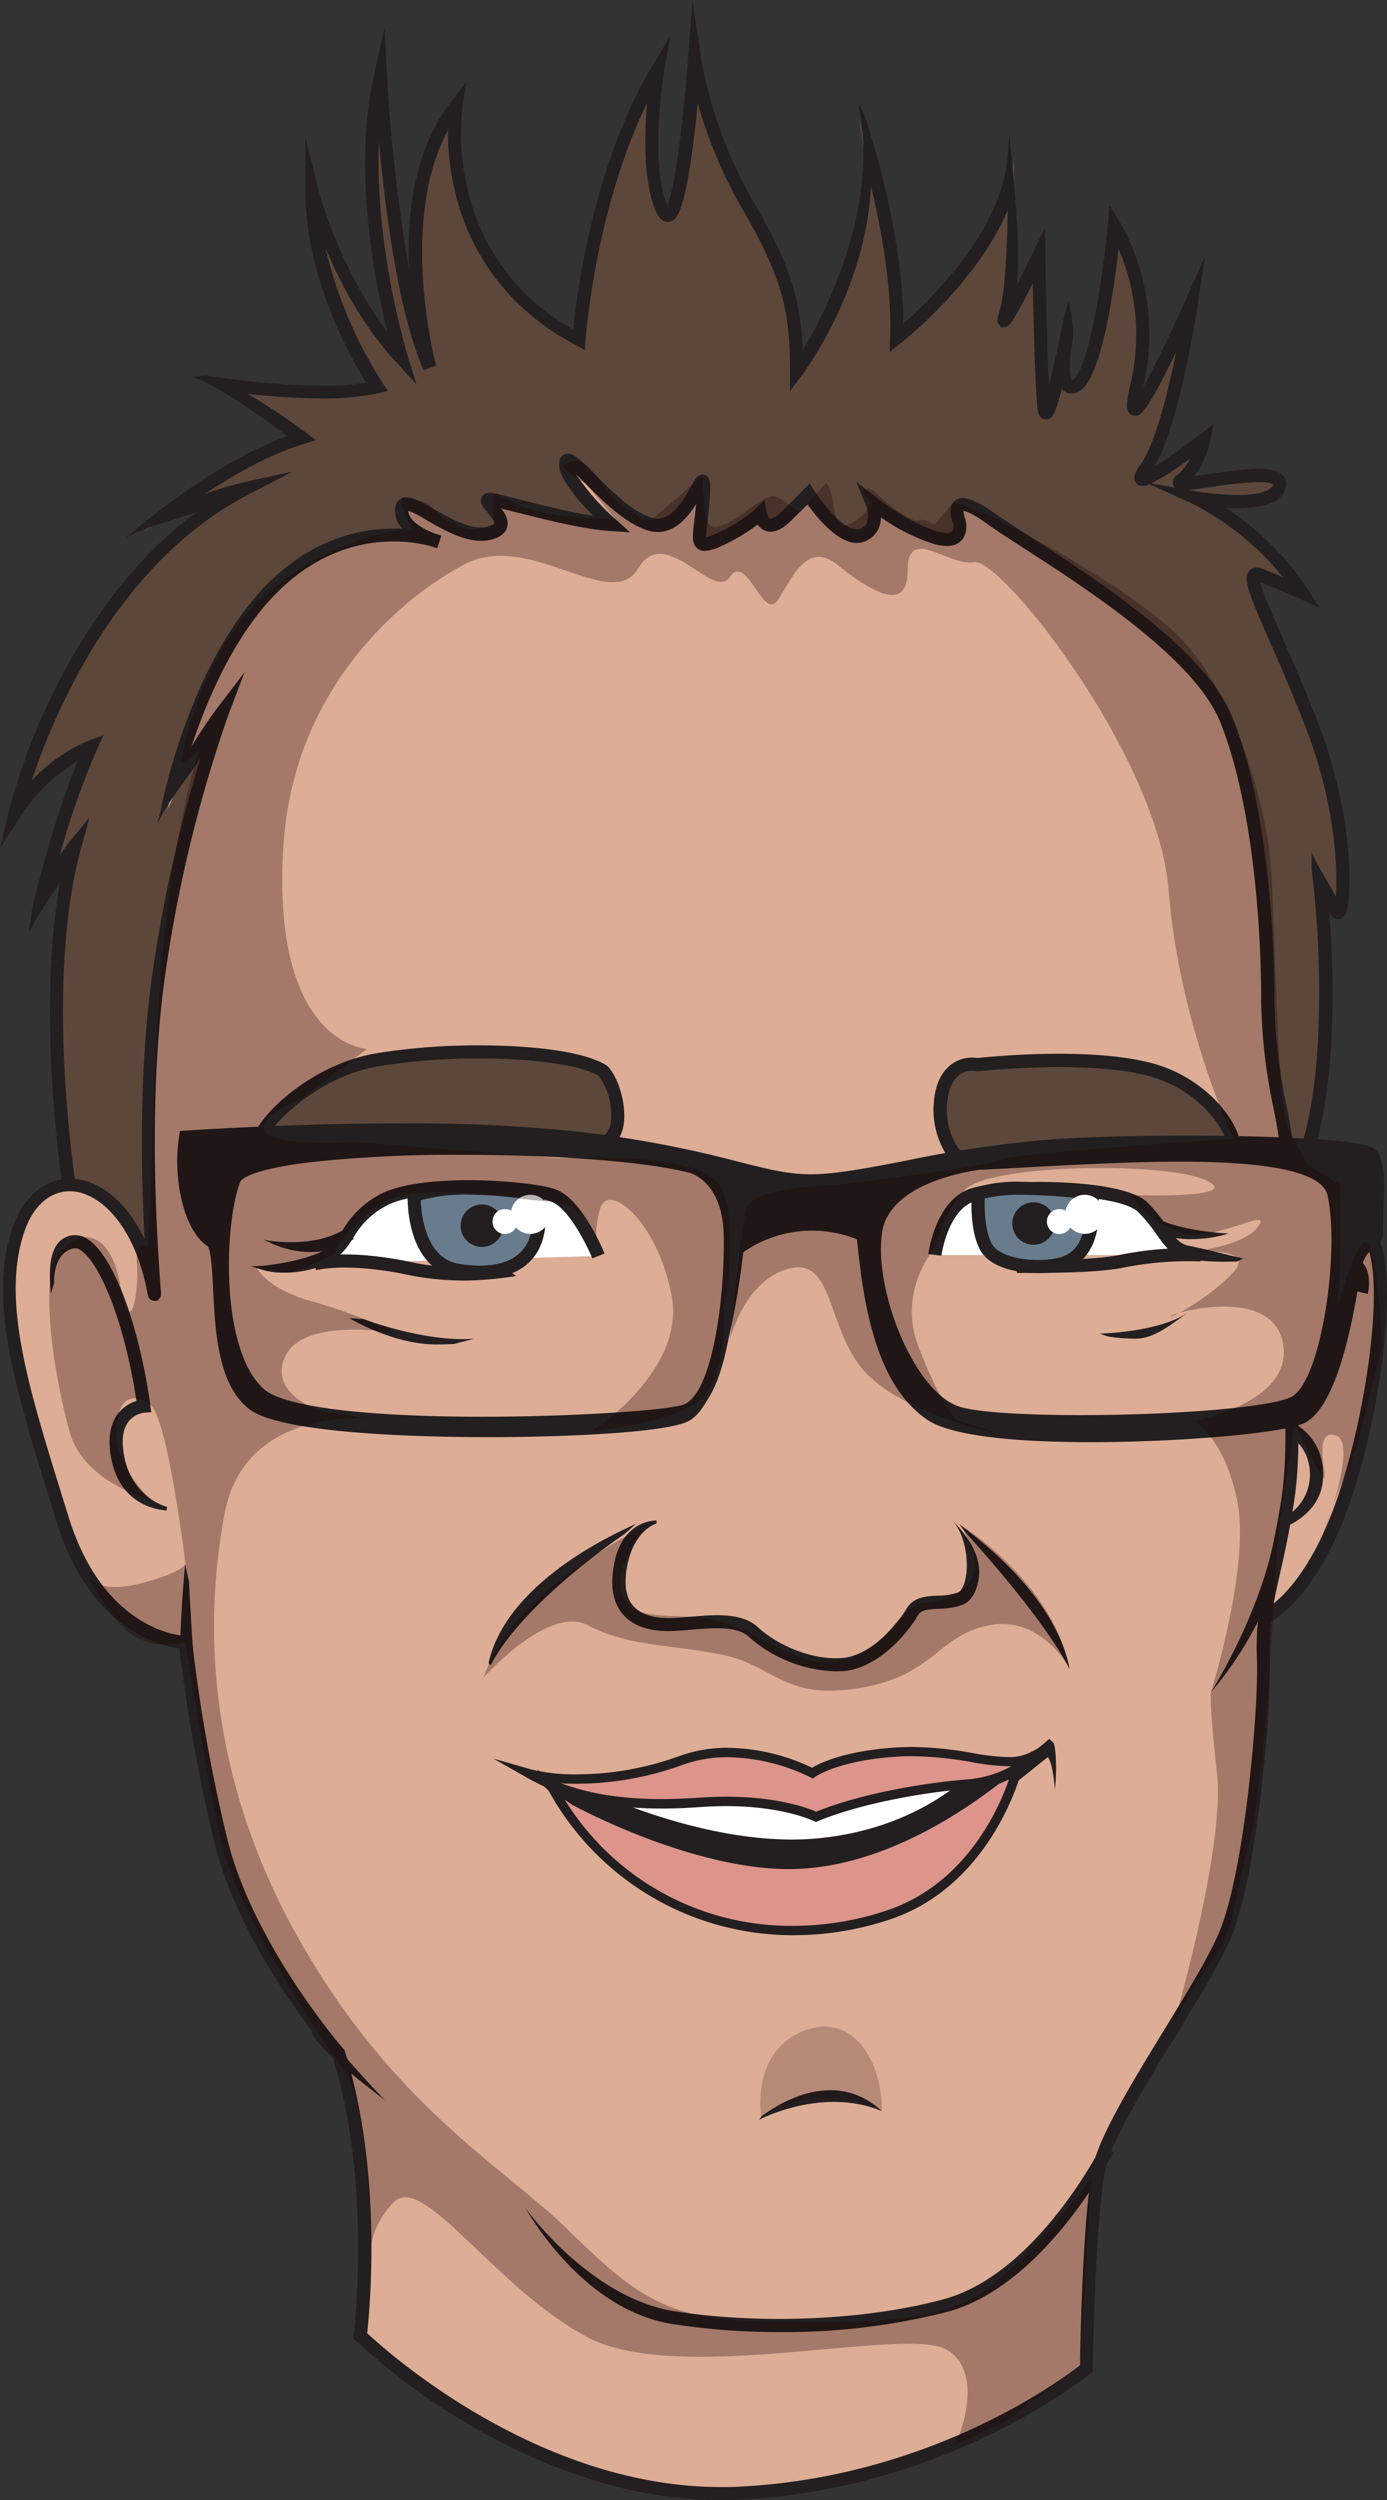 <svg id="Layer_1" data-name="Layer 1" xmlns="http://www.w3.org/2000/svg" viewBox="0 0 284.1 512"><rect x="0" y="0" width="284.1" height="512" fill="#333333" stroke="none"/><defs><style>.cls-1{fill:#dead96;}.cls-2{fill:#231f20;}.cls-3{fill:#5d473b;}.cls-4{fill:#fff;}.cls-5{fill:#697c8d;}.cls-6,.cls-8{fill:#1c0000;}.cls-6{opacity:0.3;}.cls-7{fill:#dc948b;}.cls-8{opacity:0.2;}</style></defs><path class="cls-1" d="M376.31,264.65s8.07-16.4,16.26-13.33,3.06,39.14-4.35,58.58-16.63,22-16.63,22l-6.4-33Z" transform="translate(-113.95)"/><path class="cls-2" d="M370.54,333.59l-6.74-34.78,11.3-34.75c.29-.59,7.21-14.47,15.37-14.47a7.31,7.31,0,0,1,2.57.47,6.16,6.16,0,0,1,3.31,3.49c4.32,9.58-.17,39.25-6.87,56.83-7.58,19.85-17.13,22.7-17.53,22.82Zm-4-34.61,6,31c2.72-1.57,9-6.5,14.37-20.53,6.39-16.75,10.93-45.89,6.93-54.76a3.67,3.67,0,0,0-1.8-2.08,4.5,4.5,0,0,0-1.62-.29c-5.35,0-11.09,9.21-12.91,12.87Z" transform="translate(-113.95)"/><path class="cls-2" d="M379.57,282.48l-2.66-.42c1.87-11.94,8-25,13.44-24.67a4,4,0,0,1,3,1.57c1.59,2.13.86,5.57.78,6l-2.63-.6,1.31.3-1.31-.3c.14-.67.41-2.79-.31-3.75a1.26,1.26,0,0,0-1-.49h-.06C387.6,260.08,381.66,269.16,379.57,282.48Z" transform="translate(-113.95)"/><path class="cls-3" d="M128.2,243.67s-6.83-42.08,1.08-70.5c0,0-3.59,4.32-7.55,13.67,0,0,4.68-20.5,10.79-33.81a34.4,34.4,0,0,0-15.47,13.31s11.15-47.48,47.12-66.18a70.47,70.47,0,0,0-21.22,9s17.27-14.75,32.73-19.42c0,0-13-9.72-19.78-11.52,0,0,23,4,35.25,1.08,0,0-13.31-19.42-13.31-40.28,0,0,5,20.14,18.35,34.53,0,0-10.08-32.37-4.32-57.91,0,0,2.16,42.08,10.07,59.71,0,0-9.35-34.53,5.4-53.6,0,0-5,32,25.17,47.84,0,0,2.16-32,16.19-55.39,0,0-3.24,18.71.72,28.42s6.83-30.22,6.83-30.22A91.59,91.59,0,0,0,267,41.89c8.64,14.74,10.07,21.94,10.07,34.17,0,0,19.07-25.18,12.59-52.16,0,0,8.64,24.82,7.92,45.32,0,0,23-18,24.09-37.4,0,0,.37,25.53-1.79,32.37s6.83-11.87,6.83-11.87.36,25.54,1.08,31.29,5.4-18.34,5.4-18.34-4,16.18,1.07,13.67,7.92-32.74,7.92-32.74a45.76,45.76,0,0,1,4.67,32.37C342.58,96.56,358,62,358,62s-4,26.26-9.35,33.81,11.87-5.76,11.87-5.76-1.08,5.4-4.67,8.28S377.11,94,376,99.44,358.76,102,358.76,102a58.23,58.23,0,0,1,21.94,19.43s-3.95-1.8-8.63-3.6,3.24,11.51,10.79,31.29,6.48,36.69,5.4,37.77-4.32-9-4.32-9a202.84,202.84,0,0,1,1.44,33.45c-.72,18.7-4.68,27-4.68,27l-3.59,11.51-14,4L168.85,293l-25.18-23Z" transform="translate(-113.95)"/><path class="cls-2" d="M168.44,294.41l-25.83-23.62-15.7-26.65,0-.25c-.06-.39-5.66-35.65-.63-63.37-1,1.86-5.24,7.74-6.39,10.45l.56-4.43c0-.19,4-17.55,9.41-30.67a34.92,34.92,0,0,0-11.63,11.2L114,173.66l1.79-7.63a128.34,128.34,0,0,1,10.18-26.38c5.56-10.83,14.68-24.78,28.3-34.85-3.33,1.36-11.37,3.23-14.84,5.54l2.69-2.22c.68-.57,15.88-13.47,30.7-18.84-3.91-2.78-14.47-10.71-19.36-12l2.72-.4A164.13,164.13,0,0,0,179.71,79a58,58,0,0,0,9.23-.63C185.7,73.13,176.49,56.72,176.49,39V28.08l2.66,10.6c0,.18,4.08,15.94,14.11,29.24-2.63-10.63-7-33.33-2.71-52.59l2.16-9.58.51,9.81a354.82,354.82,0,0,0,4.46,39.26c-.39-11,1.14-24.28,8.59-33.9l3.21-4.16L208.67,22a48.81,48.81,0,0,0,1.26,17.55,43.52,43.52,0,0,0,21.43,27.91c.76-7.53,4.21-34,16.18-53.91l3.72-6.2L250,14.42c0,.18-3.13,18.44.64,27.68l0,0c1.55-3.62,3.33-17.58,4.22-29.85L255.79,0l1.8,12.2a91,91,0,0,0,10.62,29C276,54.43,278,61.85,278.39,71.71c4.79-7.76,16.1-30.6,11.24-50.85l1.35,2.6c.34,1,7.92,23,8,42.82,5.71-5,20.52-19.49,21.36-34.54l.31-4.37c0,.84,2.6,21,1.59,31,1-2.06,2.19-4.38,3.27-6.62L328,46.57l.08,5.73c0,.21.25,17.44.73,26.62.55-2.1,1.27-5.15,2.19-9.57.41-2.42.88-4.32.9-4.4l.94-3.19s1.34,5.57.81,8.09c-1,6-.42,7.64-.23,8a.88.88,0,0,0,.26-.1c2.74-1.37,5.8-17.17,7.18-31.66l.37-4,2.11,3.38a46.73,46.73,0,0,1,4.85,33.4c0,.14-.07.28-.1.41,2.27-4,5.72-11.16,8.7-17.82l4-9-1.47,9.76c-.16,1-3.75,24.56-8.9,33.33,2.43-1.5,6.1-4.11,9.26-6.54l2.85-2.2-.71,3.53a18.55,18.55,0,0,1-3.29,7.16c.89-.11,1.91-.27,3-.42A77,77,0,0,1,371.76,96c2.68,0,4.24.45,5.08,1.47a2.57,2.57,0,0,1,.51,2.21c-.58,2.9-3.93,4.37-10,4.37-.8,0-1.6,0-2.37-.07a58.79,58.79,0,0,1,16.81,16.64l2.51,3.87-4.2-1.9s-3.69-1.68-8-3.37c.43,2,2.5,6.73,4.51,11.32,2.17,4.95,4.87,11.1,7.51,18,7.43,19.46,6.93,37.37,5.09,39.2a1.59,1.59,0,0,1-1.13.48h0c-.44,0-1,0-1.83-1.26a217.21,217.21,0,0,1,.49,24.34c-.69,17.93-4.3,26.39-4.76,27.41l-3.79,12.13-14.83,4.17Zm-23.71-25.34,24.52,22.42,193.51-39.06L376,248.69l3.45-11c0-.07,3.85-8.32,4.54-26.44A203.82,203.82,0,0,0,382.61,178v-3.6c.7,2.16,4.2,7.57,4.94,9.25.42-5.31,0-18.53-5.95-34.14-2.62-6.86-5.3-13-7.46-17.9-4.25-9.7-5.54-12.84-4.45-14.51a2,2,0,0,1,1.67-.87,3.39,3.39,0,0,1,1.2.25c1.5.58,2.93,1.16,4.18,1.68a57.78,57.78,0,0,0-18.54-15l-8.79-4a4,4,0,0,1-1.41.37,1.68,1.68,0,0,1-1.52-.88c-.5-1,.06-2.09,1.11-3.57,3-4.25,5.65-14.94,7.29-23.06-.24.5-.48,1-.73,1.49-5.7,11.62-6.68,11.62-7.71,11.62a1.56,1.56,0,0,1-1.23-.6c-.57-.73-.67-1.89.37-6.25A44.38,44.38,0,0,0,343.07,51c-1.13,9.76-3.72,27-8.16,29.17a2.73,2.73,0,0,1-3.48-.49c-1.38,5.34-2,6.2-3.24,6.2-.66,0-1.48-.36-1.7-2.07-.51-4.13-.84-17.92-1-25.81C321,67,320.46,67,319.64,67H319l-.44-.57c-.47-.63-.31-1.34.11-2.69,1.15-3.65,1.56-13.05,1.7-20.72C314,58,299.22,69.68,298.45,70.29l-2.28,1.78.1-2.89c.37-10.48-1.78-22.22-3.92-31.06-1,21-13.51,37.89-14.16,38.75l-2.42,3.2v-4c0-12.25-1.5-19.15-9.89-33.49a92.91,92.91,0,0,1-9-21.48c-.23,2.28-.5,4.81-.81,7.34-2,15.74-3.66,17-5.37,17-1.54,0-2.24-1.72-2.5-2.36-2.5-6.15-2.27-15.52-1.7-22-10.7,21.94-12.59,48.24-12.61,48.53l-.14,2.07-1.83-1c-16-8.41-22.24-21.35-24.6-30.72a53.13,53.13,0,0,1-1.62-13.27c-10.18,18.82-2.51,47.88-2.43,48.2l-2.53.9c-5.16-11.49-7.88-32.8-9.18-46.75-.89,21.71,5.86,43.73,5.94,44l1.77,5.69-4-4.37c-7-7.55-11.7-16.55-14.65-23.55a88.83,88.83,0,0,0,11.71,27.62l1.11,1.63-1.91.45a52.91,52.91,0,0,1-11.75,1.08,143.25,143.25,0,0,1-15.09-.93,133.61,133.61,0,0,1,11.87,7.89l2.13,1.6-2.55.77c-6.94,2.1-14.32,6.32-20.26,10.26a66.47,66.47,0,0,1,8.07-2.44l9.92-2.17-9,4.68c-27,14-39.89,45-44.43,58.61a33.51,33.51,0,0,1,11.7-8.2l3-1.09-1.34,2.92a162.46,162.46,0,0,0-7.63,21.75,31.56,31.56,0,0,1,2.13-3l4-4.83-1.69,6.05c-7.43,26.68-1.62,66.18-1.08,69.68ZM357.47,100.36l1.53.27a57.09,57.09,0,0,0,8.4.74c4.3,0,7-.82,7.31-2.2h0c-.16-.11-.83-.45-2.95-.45a74.76,74.76,0,0,0-9.8,1.05C360.15,100,358.62,100.25,357.47,100.36ZM349.75,99l4.84.85a1.5,1.5,0,0,1-.33-.54,1.74,1.74,0,0,1,.78-2,10.6,10.6,0,0,0,2.68-3.4A55.18,55.18,0,0,1,349.75,99Z" transform="translate(-113.95)"/><path class="cls-1" d="M145.64,265.1c.32,1.77-3.58-34.93.9-65.84a278.15,278.15,0,0,1,13-53.3,94.3,94.3,0,0,0-11.2,19.71s5.82-30,21.95-45.68,33.59-9,33.59-9-8.06-2.24-7.61-6.72S207,111,214.17,109.24s-4.48-8.06,1.34-6.72,16.58,4.48,23.74,4.92c0,0-9.85-9-9.4-12.54s9.4,10.31,17.47,12.54,11.19-15.22,10.74-6.27-2.68,12.1,3.14,9.41a31.74,31.74,0,0,0,8.51-5.37s.9,4.92,5.37.44l4.48-4.48s6.27,9.86,10.75,8.52,2.24-6.72,2.24-6.72,6.72,5.37,13,7.16,4.93-3.13,4.93-3.13-3.14-7.62,6.27-.9,41.65,24.64,48.37,41.21,8.51,42.1,8.51,57.33,4,25.08,4.48,36.73a117.12,117.12,0,0,1-1.79,23.28s4,26.43,1.34,43-5.37,21.05-4.93,31.8-2.68,45.24-8.06,57.33-23.29,36.73-25.53,47S336.45,485,336.45,485s-27.77,23.29-70.77,25.53-77.93-32.25-77.93-32.25,4-30.91-4.48-57.78c0,0-18.81-21.5-24.19-43.89a337.27,337.27,0,0,1-7.17-40.31s-17.46-.45-25.08-25.09-14.33-44.34-9-59.56S141.16,240.47,145.64,265.1Z" transform="translate(-113.95)"/><path class="cls-2" d="M261.65,512c-21.56,0-40.76-8.9-53.08-16.37a128.48,128.48,0,0,1-21.77-16.37l-.48-.47.09-.67c0-.3,3.86-30.72-4.35-56.93-2.1-2.44-19.13-22.73-24.29-44.25a350.12,350.12,0,0,1-7.08-39.38c-4.22-.57-18.4-4.1-25.15-25.93-.42-1.38-.85-2.74-1.27-4.09-7.2-23.2-12.89-41.53-7.67-56.32,2.18-6.17,6.57-9.85,11.75-9.85s11.24,3.92,15.22,12.44c-1.38-26,.07-43.91,1.64-54.74A297.93,297.93,0,0,1,155,155.23c-1.89,3.19-7.27,9.61-8.8,13.53l.78-3.35c.24-1.24,6.09-30.6,22.33-46.39,9.15-8.9,18.77-10.77,25.22-10.77.63,0,1.24,0,1.83,0a5.29,5.29,0,0,1-1.48-4.12,2.3,2.3,0,0,1,2.35-2.28c1.4,0,3.13,1,5.53,2.37,3,1.7,6.65,3.81,9.72,3.81a5.64,5.64,0,0,0,1.33-.15c1.23-.31,1.39-.65,1.39-.66.15-.45-1.09-1.92-1.5-2.41-.86-1-1.6-1.9-1.11-2.94a1.69,1.69,0,0,1,1.67-.94,7.12,7.12,0,0,1,1.53.22c1.38.32,3.05.75,4.83,1.2,4.6,1.16,10.07,2.54,14.8,3.26-3.19-3.24-7.3-8-6.94-10.92a1.82,1.82,0,0,1,1.8-1.77c1.28,0,2.53,1.2,5.47,4.16,3.3,3.33,7.83,7.89,11.9,9a4,4,0,0,0,1.06.15c3.15,0,5.52-4.33,6.8-6.65.87-1.6,1.31-2.4,2.33-2.4a1.44,1.44,0,0,1,1.06.46c.5.53.6,1.22.48,3.53s-.34,4.24-.53,5.78a23.5,23.5,0,0,0-.26,3.1,10.5,10.5,0,0,0,2-.76,31.16,31.16,0,0,0,8.13-5.11l1.82-1.8L271,105c0,.2.34,1.23.81,1.23.19,0,.9-.11,2.28-1.49L279.8,99l.9,1.42c2,3.1,6.09,8,8.73,8a1.53,1.53,0,0,0,.49-.07,2.34,2.34,0,0,0,1.58-1.21,5.47,5.47,0,0,0-.19-3.69l-2-4.86,4.11,3.28c.07.06,6.59,5.23,12.52,6.93a7.85,7.85,0,0,0,2,.34,1.45,1.45,0,0,0,1.1-.34,2,2,0,0,0,.15-1.43c-.31-.79-1-3-.1-4.38a2.42,2.42,0,0,1,2.1-1c1.44,0,3.46,1,6.34,3,1.75,1.25,4.36,2.93,7.39,4.88,13.4,8.63,35.84,23.08,41.45,36.92,6.35,15.66,8.61,40.14,8.61,57.84a110.63,110.63,0,0,0,2.45,21.61,103,103,0,0,1,2,15.06,117.49,117.49,0,0,1-1.77,23.37c.41,2.8,3.89,27.23,1.3,43.19-1,6.22-2,10.82-2.86,14.52-1.4,6.29-2.32,10.44-2.05,17,.44,10.48-2.68,45.57-8.17,57.93-2.26,5.08-6.6,12.18-11.19,19.69-6.39,10.45-13,21.26-14.26,27.08-2.18,10-2.65,40.63-2.66,40.94v.61l-.48.4c-.28.24-28.61,23.61-71.56,25.84C264.39,512,263,512,261.65,512Zm-72.49-34.21c4.15,3.87,35,31.51,72.49,31.51,1.32,0,2.65,0,4-.1,39-2,65.67-21.84,69.5-24.84.08-4.59.61-31.22,2.7-40.84,1.37-6.26,8.09-17.26,14.6-27.91,4.54-7.43,8.83-14.46,11-19.38,5.35-12,8.38-46.42,7.95-56.72-.29-6.92.72-11.44,2.11-17.71.82-3.66,1.83-8.22,2.83-14.36,2.62-16.17-1.31-42.32-1.35-42.58l0-.23,0-.23a116.68,116.68,0,0,0,1.77-23,99.22,99.22,0,0,0-2-14.67,114,114,0,0,1-2.49-22.11c0-17.44-2.21-41.53-8.41-56.83-5.29-13-27.28-27.2-40.41-35.66-3.06-2-5.7-3.66-7.5-5-2.9-2.07-4.18-2.45-4.64-2.51a5.42,5.42,0,0,0,.41,1.8l0,.15a4.74,4.74,0,0,1-.59,3.83,3.84,3.84,0,0,1-3.25,1.4,10,10,0,0,1-2.76-.44,40.43,40.43,0,0,1-10.71-5.4,5.9,5.9,0,0,1-.52,2.31A5.09,5.09,0,0,1,290.7,111a4.43,4.43,0,0,1-1.27.18c-3.95,0-8.19-5.25-10.07-7.88L276,106.61c-1.53,1.53-2.9,2.27-4.19,2.27a3.15,3.15,0,0,1-2.66-1.47,38.57,38.57,0,0,1-7.43,4.4,8.79,8.79,0,0,1-3.42,1,2.21,2.21,0,0,1-1.75-.74c-.92-1-.73-2.59-.39-5.43.12-1,.26-2.13.37-3.43-1.68,2.69-4.21,5.73-7.83,5.73a6.94,6.94,0,0,1-1.79-.24c-4.75-1.33-9.57-6.17-13.08-9.71-.62-.63-1.31-1.32-1.93-1.91a50.1,50.1,0,0,0,8.22,9.32L243,109l-3.83-.24c-5.61-.35-13.14-2.25-19.18-3.78l-3.35-.83c.87,1.14,1.62,2.51,1.16,3.92-.38,1.17-1.49,2-3.3,2.45a8.61,8.61,0,0,1-2,.23c-3.78,0-7.82-2.31-11.06-4.17a23.77,23.77,0,0,0-3.86-2c0,2,2.94,3.78,5.77,4.79.61.19,1,.32,1,.33l-.84,2.56s-.4-.11-1-.32a29.34,29.34,0,0,0-8-1.06c-5.95,0-14.83,1.73-23.34,10-9,8.72-14.72,22.12-18,32,2.74-4.53,5.08-7.62,5.25-7.84l5.63-7.4-3.3,8.69a280.38,280.38,0,0,0-12.92,53c-1.74,12-3.32,32.9-1,64.08.15,2,.15,2.09-.26,2.54l-.4.43h-.59a1.35,1.35,0,0,1-1.34-1.17c-2.66-14.62-10.15-21.27-16-21.27-4,0-7.4,2.93-9.2,8-4.93,14,.65,31.91,7.7,54.63l1.27,4.1C135.33,334.17,151.28,335,152,335l1.19,0,.12,1.17a334.49,334.49,0,0,0,7.13,40.13c5.24,21.81,23.71,43.11,23.89,43.32l.19.21.08.27C192.35,444.75,189.69,473,189.16,477.79Z" transform="translate(-113.95)"/><path class="cls-3" d="M314.15,218s-4.68-1.17-6.83,4.3.19,14.86,5.08,15.64,27.94-2.93,37.71-2.15,12.7,2.34,15.83.78-3.13-14.07-16.42-17.59S314.15,218,314.15,218Z" transform="translate(-113.95)"/><path class="cls-2" d="M314.28,239.41a14.57,14.57,0,0,1-2.1-.12,7.22,7.22,0,0,1-5-3.91,17.31,17.31,0,0,1-1.16-13.55c1.87-4.75,5.53-5.26,7-5.26a6.89,6.89,0,0,1,1.13.09c1.32-.14,8.51-.87,16.7-.87,7.8,0,14.17.64,19,1.91,10.9,2.88,17.67,11.68,18.18,16.66.24,2.3-1,3.17-1.51,3.44a7.79,7.79,0,0,1-3.66.81h0a34.84,34.84,0,0,1-4.74-.5c-2.08-.3-4.66-.68-8.14-1-.86-.07-1.89-.1-3.05-.1-5.28,0-12.68.72-19.21,1.35C322.13,238.94,317.29,239.41,314.28,239.41Zm-1.2-20.14c-1.42,0-3.36.61-4.51,3.55a14.57,14.57,0,0,0,1,11.22,4.83,4.83,0,0,0,3.05,2.59,11.57,11.57,0,0,0,1.67.09c2.88,0,7.89-.49,13.2-1,6.59-.63,14.06-1.36,19.47-1.36,1.23,0,2.33,0,3.27.11,3.56.29,6.19.67,8.31,1a33.58,33.58,0,0,0,4.35.47h0a5.19,5.19,0,0,0,2.46-.53,3.61,3.61,0,0,0-.31-2.12c-1.39-3.89-6.75-10.55-15.85-12.95-4.56-1.21-10.71-1.82-18.27-1.82-8.87,0-16.53.87-16.6.87l-.24,0-.24-.06h0A4.22,4.22,0,0,0,313.08,219.27Z" transform="translate(-113.95)"/><path class="cls-3" d="M237.36,219.2c.6.35,3.13,4.1,3.13,9.38s-3.33,7-11.14,7.23-30.68-2.93-42.6-2-17,3.13-19.35.78,9.38-15,23.65-17.58S229.74,214.7,237.36,219.2Z" transform="translate(-113.95)"/><path class="cls-2" d="M228.59,237.17c-3.23,0-8.25-.41-14.06-.88-7.35-.6-15.68-1.28-22.39-1.28-2,0-3.78.07-5.28.19-4.08.33-7.35.8-10,1.19a48.17,48.17,0,0,1-6.12.65,5.8,5.8,0,0,1-4.3-1.45,2.79,2.79,0,0,1-.49-3c1.46-4.64,12-14.57,24.85-16.86a129,129,0,0,1,21.32-1.66c5.77,0,19.83.39,25.91,4,1.29.75,3.79,5.16,3.79,10.54,0,7.26-6,8.41-12.45,8.58Zm-36.45-4.86c6.82,0,15.21.69,22.61,1.29,6.22.5,11.54.93,14.56.86,8.26-.21,9.83-2.23,9.83-5.88a13.79,13.79,0,0,0-2.54-8.26c-3.86-2.23-13-3.56-24.47-3.56a125.53,125.53,0,0,0-20.85,1.62c-13.14,2.34-22.95,13.1-22.84,15.38a3.25,3.25,0,0,0,2.31.58,46,46,0,0,0,5.74-.62c2.67-.39,6-.87,10.15-1.21C188.21,232.38,190.06,232.31,192.14,232.31Z" transform="translate(-113.95)"/><path class="cls-2" d="M152.66,233.6s46.4-3.24,77,0,39.2,9,50.35,9,28.42-5.75,50-7.19,62.58-.72,64.38,1.8.36,13.3.72,15.1-3.6,1.08-4.67,8.27-4.32,25.54-10.08,28.78S316,296.18,305.17,289s-12.59-26.26-13.67-36.69a26.72,26.72,0,0,0-27.33,2.88S260.93,285,254.09,289s-78.41,5-87.76-2.16-4.67-30.93-8.63-33.45S151.58,241.15,152.66,233.6Z" transform="translate(-113.95)"/><path class="cls-2" d="M337.42,295.33c-12.15,0-27.81-.79-33.45-4.54-11.22-7.48-13.31-25.71-14.49-37a24.65,24.65,0,0,0-23.28,2.64c-.79,6.86-4,30.41-11,34.47-4.64,2.68-28,3.4-41.1,3.4-12.52,0-42.36-.56-49.06-5.72-6.45-5-7-15.77-7.43-24.46-.17-3.38-.4-8-1.12-8.92-5-3.25-7.08-13.9-5.94-21.87l.24-1.72,1.74-.12c.21,0,21-1.45,43.58-1.45a331.24,331.24,0,0,1,33.77,1.45,227.18,227.18,0,0,1,35.25,6.39c5.93,1.51,10.23,2.59,14.88,2.59,5,0,11.6-1.26,19.2-2.73a242.4,242.4,0,0,1,30.65-4.46c7.14-.47,16.68-.73,26.86-.73,9.54,0,18.57.23,25.42.65,12.57.76,13.33,1.83,14,2.78,1.53,2.14,1.44,6.7,1.16,12.45-.06,1.37-.14,3.08-.08,3.51a3.5,3.5,0,0,1-1.8,3.6c-1,.71-2.3,1.69-2.86,5.4-1.8,12-5.19,27-11.15,30.33C377.23,293.58,354.74,295.33,337.42,295.33Zm-57.17-47.68a27.87,27.87,0,0,1,12.28,2.75l1,.55.17,1.65c1,9.82,2.9,28.08,12.67,34.59,3.64,2.43,14.95,3.82,31.05,3.82,20.29,0,39.39-2.15,41.87-3.54,3.26-1.83,6.79-12.52,9-27.21.82-5.48,3.26-7.27,4.57-8.24l0,0c-.05-.8,0-2,.09-3.81.12-2.39.37-7.8-.23-9.45-2.74-1-16.54-1.91-36.05-1.91-10.09,0-19.52.26-26.57.73A236.18,236.18,0,0,0,300,241.94c-7.82,1.51-14.57,2.81-20,2.81-5.19,0-9.7-1.14-15.94-2.72a223,223,0,0,0-34.64-6.29,328.52,328.52,0,0,0-33.32-1.42c-18.63,0-36,1-41.48,1.32-.54,7.12,1.72,14.31,4.25,15.92s2.71,5.85,3,12.3c.37,7.39.88,17.52,5.75,21.26,3.75,2.89,22.41,4.82,46.43,4.82,21,0,36.59-1.46,38.93-2.82,4.06-2.35,7.71-20.23,9-32.17l.1-1,.79-.56A29.28,29.28,0,0,1,280.25,247.65Z" transform="translate(-113.95)"/><path class="cls-1" d="M255.14,238.74s8.21,1.56,8.4,14.46c.15,10-1.63,33.44-9.45,35.79s-77.07,5.39-87-3.6-8.25-36.1-5.12-43.91S233.84,233.46,255.14,238.74Z" transform="translate(-113.95)"/><path class="cls-2" d="M212.82,292.79c-18.06,0-40.81-1.11-46.67-6.4-10.45-9.42-8.9-36.83-5.47-45.42.65-1.64,3.08-4,16.51-5.63a277,277,0,0,1,31.46-1.55c19.79,0,37.71,1.39,46.79,3.63.78.17,9.25,2.28,9.45,15.76,0,.34.39,33.86-10.41,37.1C250.53,291.47,231.87,292.79,212.82,292.79Zm-4.17-56.31A276,276,0,0,0,177.52,238c-13,1.58-14.24,3.73-14.34,4-3.25,8.12-4.29,34.24,4.77,42.41,4,3.63,20.38,5.71,44.87,5.71,18.52,0,37.19-1.29,40.89-2.4,6.12-1.84,8.68-21.66,8.49-34.48-.18-11.54-7-13.1-7.32-13.16h-.06C246.08,237.88,228,236.48,208.65,236.48Z" transform="translate(-113.95)"/><path class="cls-1" d="M314.73,238.2s-19.63,2-21.43,14,6.54,34.08,16.92,37.24,62,1.8,69-2.26,10.38-31.37,7.9-42.65S343.62,236.85,314.73,238.2Z" transform="translate(-113.95)"/><path class="cls-2" d="M335.11,292.52h0c-5.82,0-19.93-.18-25.28-1.8-5.14-1.57-10.2-7.43-13.88-16.08-3.37-7.92-4.9-16.6-4-22.65,1.94-12.84,21.79-15,22.63-15.13h.08c3.21-.15,6.58-.33,10-.52,10.43-.55,21.22-1.12,31.08-1.12,21.25,0,31.34,2.78,32.71,9,2.4,10.91-.48,39.43-8.53,44.11C375.27,291.05,353.35,292.52,335.11,292.52Zm-20.27-53c-.9.1-18.62,2.28-20.21,12.84-1.76,11.66,6.51,32.86,16,35.75,3.47,1.05,12.63,1.68,24.5,1.68,20.35,0,39.85-1.71,43.48-3.82,6-3.46,9.81-29.61,7.26-41.19-1-4.57-11.13-6.9-30.08-6.9-9.79,0-20.54.58-30.93,1.13C321.4,239.22,318,239.4,314.84,239.55Z" transform="translate(-113.95)"/><path class="cls-2" d="M148.07,309.32c-.37-.08-9.44-.22-11.37-10.83-.7-3.88-.2-6.93,1.48-9.08a7.51,7.51,0,0,1,3.71-2.52c-2.5-16.73-7.65-28.31-11.32-30.79a1.94,1.94,0,0,0-1.62-.44c-4.21,1-3.92,6.87-3.91,7.12l-.68,2.14c-.18-2.87-1.18-10.6,3.94-11.88a4.62,4.62,0,0,1,3.78.83c5.15,3.48,10.36,17.41,12.66,33.89l.2,1.44-1.45.09a4.87,4.87,0,0,0-3.21,1.81c-1.17,1.52-1.48,3.84-.92,6.91,1.61,8.86,8.74,10.55,8.82,10.56Z" transform="translate(-113.95)"/><path class="cls-2" d="M285.05,342.25a27.93,27.93,0,0,1-17.72-7.07c-2.42-2.25-7.41-1.82-11.81-1.45-1.66.15-3.24.28-4.67.28-4.19,0-7.31-1.14-9.27-3.39s-2.6-5.36-2-9.4c1.39-10,8.58-9.82,8.85-9.89V312l-.34-1.31.35,1.31c-.2,0-5,1.51-6.18,9.62-.45,3.23,0,5.67,1.41,7.26s3.86,2.47,7.23,2.47c1.32,0,2.84-.14,4.44-.27,5-.43,10.58-.91,13.88,2.16,3.73,3.48,10.82,6.76,17.14,6.29s11.72-7.43,13.26-10.07c1.44-2.47,4.12-2.6,6.5-2.71a12.22,12.22,0,0,0,4.11-.67c.52-.22,1.2-1.16,1.55-3.12.65-3.71-.29-9.27-3-11.8h0c3.5,3.31,6.41,7.84,5.62,12.27-.47,2.68-1.56,4.45-3.14,5.13a14.29,14.29,0,0,1-5,.88c-2.3.11-3.63.23-4.3,1.38-2.17,3.71-8.17,10.87-15.39,11.4C286,342.23,285.53,342.25,285.05,342.25Z" transform="translate(-113.95)"/><path class="cls-2" d="M214.45,341l-.45-.42c4-17.86,29.35-28,30.22-28.54l-2.34,2.09C241.68,314.23,221.11,328.12,214.45,341Z" transform="translate(-113.95)"/><path class="cls-2" d="M333,341.72c-5.48-10.71-20.86-27.42-21-27.58l-1.53-2c.65.7,19.37,13.19,22.55,29.56Z" transform="translate(-113.95)"/><path class="cls-2" d="M362,346.51h0c.08-.13,9.09-14.25,12.58-29.67l1.89,1.8C372.89,334.55,362.37,346,362,346.51Z" transform="translate(-113.95)"/><path class="cls-2" d="M151,340.45c-.51-6.09.88-20,.87-20.11l.79,3.56c0,.1.52,10.28,1,16.32Z" transform="translate(-113.95)"/><path class="cls-2" d="M375.8,313.24l.63-2.25a9.89,9.89,0,0,0,5.83-8.56c.23-6.2-4.3-8.43-4.34-8.45l1.16-2.44c.25.12,6.16,3,5.88,11S376.17,313.13,375.8,313.24Z" transform="translate(-113.95)"/><path class="cls-2" d="M265.52,383.19c-28.6,0-33.68-12.45-43-19.92l4.93,2.91c.29.13,21.83,6.06,51.55,4.56,28.45-1.44,43.07-8.8,48.95-13.85l.95-.81.89.88c.14.14.82,3.34.26,9.53l0-.15c-.41-3.67-.7-5.34-1.44-6.52-6.48,4.75-23.19,21.64-52.67,23.13C274.31,383,267.1,383.19,265.52,383.19Z" transform="translate(-113.95)"/><path class="cls-2" d="M227.44,366.18a144.65,144.65,0,0,0,46.78,7.93c29.56,0,52.06-12.24,48.62-10.7-.73.06,1.07.48.26.48-5.94,0-12.6-1.57-17.46-2.71-1-.23-1.93-.45-2.72-.62a21.52,21.52,0,0,0-4.67-.57,25.75,25.75,0,0,0-7.55,1.46l-1.33.38a32.08,32.08,0,0,1-9,1.27,37.69,37.69,0,0,1-9.44-1.26,22.65,22.65,0,0,0-5.7-.66c-6.28,0-13.77,2-19.59,3.72a44.25,44.25,0,0,1-12.39,1.51C231.1,366.41,229.1,366.31,227.44,366.18Z" transform="translate(-113.95)"/><path class="cls-4" d="M236.53,257.2s-4.36-10.59-9.22-12.38-27-3.36-35,1-6.47,9.35-12.35,11.9-11.05,1.88-12.07,1.37" transform="translate(-113.95)"/><path class="cls-2" d="M172.32,260.61a15.1,15.1,0,0,1-5.72-.92l-1.51-.45c.55.27,8.79-.34,14.37-2.76,2.42-1.06,3.39-2.57,4.62-4.47a19.16,19.16,0,0,1,7.62-7.38c8.44-4.63,31.22-2.86,36.08-1.07,5.26,1.94,9.53,12,10,13.13l-2.5,1c-1.15-2.8-4.91-10.33-8.44-11.63-4.44-1.64-26.15-3.31-33.84.9a16.46,16.46,0,0,0-6.65,6.47c-1.3,2-2.64,4.11-5.81,5.49A20.66,20.66,0,0,1,172.32,260.61Z" transform="translate(-113.95)"/><path class="cls-2" d="M210.11,262.22a59.06,59.06,0,0,1-11.87-1c-7.7-1.7-15-2.11-19.56-1.11l-.58-2.64c4.92-1.08,12.66-.66,20.72,1.12,7,1.54,18,.72,18.13.71l2.73,2A74.35,74.35,0,0,1,210.11,262.22Z" transform="translate(-113.95)"/><path class="cls-5" d="M198.77,244.82s-.49,13.71,8.9,15.32,19.15-1.11,16.18-15.69C223.85,244.45,206.93,241.73,198.77,244.82Z" transform="translate(-113.95)"/><path class="cls-2" d="M212.22,261.9h0a29,29,0,0,1-4.78-.43c-10.43-1.78-10-16.09-10-16.7l0-.89.84-.32c2.74-1,6.63-1.56,11.57-1.56a100.18,100.18,0,0,1,14.19,1.12l.93.15.18.91c1.19,5.83.51,10.35-2,13.42C220.87,260.41,217.09,261.9,212.22,261.9Zm-12.09-16.11c.1,2.91,1,11.86,7.77,13a25.48,25.48,0,0,0,4.32.39c2.81,0,6.63-.57,8.86-3.3,1.85-2.27,2.4-5.72,1.62-10.25a97.61,97.61,0,0,0-12.83-1A34.6,34.6,0,0,0,200.13,245.79Z" transform="translate(-113.95)"/><path class="cls-2" d="M177.58,256.39a19.57,19.57,0,0,1-8.47-2l-1.18-.51h0c.08,0,10.24,2.12,17-2.41l1.5,2.23A15.57,15.57,0,0,1,177.58,256.39Z" transform="translate(-113.95)"/><path class="cls-2" d="M203.36,275.32c-9,0-17.59-5.27-17.9-5.39l3,.22c.08,0,12.36,4.73,22.55,4l-4.06,1.08C205.71,275.28,204.51,275.32,203.36,275.32Z" transform="translate(-113.95)"/><path class="cls-4" d="M305.44,257s1.35-10.52,8.09-12.41,30-1.89,34.53,2.7,5.13,8.36,9.17,9.17a51.35,51.35,0,0,0,10,.54" transform="translate(-113.95)"/><path class="cls-2" d="M364.85,258.37a43.54,43.54,0,0,1-7.88-.61c-3-.6-4.45-2.61-6.1-4.93a33.4,33.4,0,0,0-3.76-4.61c-4.05-4-26.58-4.21-33.21-2.35-5.82,1.63-7.11,11.18-7.12,11.28l-2.68-.34c.06-.47,1.55-11.43,9.07-13.54,6.78-1.9,30.71-2.09,35.85,3a36.39,36.39,0,0,1,4.05,5c1.66,2.33,2.54,3.47,4.43,3.85,3.83.76,11,2.62,11.09,2.62l-1.31.59C367.18,258.33,366.23,258.37,364.85,258.37Z" transform="translate(-113.95)"/><path class="cls-2" d="M358,253.75a18.36,18.36,0,0,1-7.53-1.48l1.12-2.46c5.41,2.47,13.92,2.78,14,2.76l-.95.31A25.92,25.92,0,0,1,358,253.75Z" transform="translate(-113.95)"/><path class="cls-2" d="M322.19,260.72l.13,0-.85-2.56c.42-.14,1-.16,4.21-.17,4.67,0,12.46,0,17.56-1A70.4,70.4,0,0,1,360,255.63l-.19,2.69a67.65,67.65,0,0,0-16.13,1.34c-5.32.95-13.27,1-18,1C324.13,260.66,322.52,260.67,322.19,260.72Z" transform="translate(-113.95)"/><path class="cls-5" d="M314.35,244.41s-.59,7,1.56,10.94,10.36,4.69,15.25,3.52,7.23-5.87,6.44-14.46C337.6,244.41,320.8,242.06,314.35,244.41Z" transform="translate(-113.95)"/><path class="cls-2" d="M326.53,260.71h0c-4.45,0-9.89-1.23-11.8-4.71-2.32-4.22-1.75-11.4-1.72-11.71l.07-.86.81-.29a29.14,29.14,0,0,1,9.36-1.13,121,121,0,0,1,14.54,1.06l1.06.15.1,1.06c1,11.41-3.5,14.94-7.48,15.9A21.63,21.63,0,0,1,326.53,260.71Zm-10.88-15.3c-.07,1.94,0,6.56,1.45,9.29,1.09,2,4.88,3.32,9.43,3.32a19,19,0,0,0,4.31-.46c4.08-1,5.93-5,5.5-12a117.37,117.37,0,0,0-13.09-.89A31.88,31.88,0,0,0,315.65,245.41Z" transform="translate(-113.95)"/><path class="cls-2" d="M346.56,274.13a35.52,35.52,0,0,1-5.68-.45l-1.67-.58c.1,0,12.42-.29,18.13-4.39h0C353.7,271.33,350.34,274.13,346.56,274.13Z" transform="translate(-113.95)"/><path class="cls-2" d="M269.48,434.05l.4-.65c.56-.3,13.79-11.19,24.7-1.09h0C282.4,427.24,269.61,434,269.48,434.05Z" transform="translate(-113.95)"/><path class="cls-2" d="M273.65,477.56a142.56,142.56,0,0,1-21.92-1.64c-18.7-2.93-29.78-23.25-30.34-24h0c.13.18,13.21,18.62,30.76,21.38,17.76,2.78,39.43,1.81,55.18-2.49,18.08-4.93,30.85-28.64,32.25-31.33l2.4,1.24c-1.46,2.8-14.76,27.46-33.94,32.69A134.46,134.46,0,0,1,273.65,477.56Z" transform="translate(-113.95)"/><path class="cls-2" d="M192.84,430.13c-.45-.46-12.9-9.47-15.13-13.93l2.42-1.2c2,4.08,12.6,15,12.71,15.13Z" transform="translate(-113.95)"/><path class="cls-2" d="M217,251a4.35,4.35,0,1,1-4.35-4.35A4.34,4.34,0,0,1,217,251Z" transform="translate(-113.95)"/><path class="cls-2" d="M330,250.54a4.35,4.35,0,1,1-4.35-4.34A4.35,4.35,0,0,1,330,250.54Z" transform="translate(-113.95)"/><path class="cls-4" d="M226.58,248.67a4,4,0,1,1-4-4A4,4,0,0,1,226.58,248.67Z" transform="translate(-113.95)"/><path class="cls-4" d="M219.93,250.14a2.55,2.55,0,1,1-2.54-2.54A2.55,2.55,0,0,1,219.93,250.14Z" transform="translate(-113.95)"/><path class="cls-4" d="M340.14,248.67a4,4,0,1,1-4-4A4,4,0,0,1,340.14,248.67Z" transform="translate(-113.95)"/><path class="cls-4" d="M333.49,250.14a2.55,2.55,0,1,1-2.55-2.54A2.55,2.55,0,0,1,333.49,250.14Z" transform="translate(-113.95)"/><path class="cls-6" d="M208.33,116S174.54,132.68,172,173.31s17.11,41.49,17.11,41.49L175,225.49s-8.13,2.57-6.85,6,18.63,2.37,18.63,2.37l41.84,3.32s26.36-1.41,31.92,4.58,1.71,26.51,1.71,26.51.85,15-6,19.25-21,5.56-21,5.56,19.25-12.4,16.26-27.8-12.84-23.1-14.55-18a19.09,19.09,0,0,0-.45,9.89s-.15-10.62-9.69-11.11-28.35-4.77-36.05,1.22-8.13,9.41-8.13,9.41-8.28,4.36-10.34,3.89-5.72-.92-5.72-.92,2,4.3,11.36,6.86A104.32,104.32,0,0,1,195.07,273s-18.82-3.42-22.67,4.7,8.13,11.55,8.13,11.55l9.83,1.29s-26.09-3-30.36,19.24-3.85,53.9,15.39,87.68,41.49,46.2,54.32,58.6,19.25,18.82,38.92,19.25,36.79.85,46.62-6,22.25-23.1,22.25-23.1l-2.39,38.17L320,495.81l-10.27,4.7s6.42-14.11-1.71-19.25-54.74,7.28-73.56-2.56-33.79-33.79-39.78-27.8-4.7,12.4-4.7,12.4,0-31.65-5.56-39.35-21.94-32.2-25.3-47.32-7.17-40.31-7.17-40.31a13.71,13.71,0,0,1-9.88-.9c-5.13-2.57-9.84-12.41-9.84-12.41s1.72,3.42,10.27,1.29,9.44-4,9.44-4-3.59-29.77-7.16-32.58-7-1.53-7,5.74S145,307.19,145,307.19s-13.69-3.42-16.68-13.69-6.42-30.8-2.57-36.36,10.69-6,12.83,6,3.85,1.29,3.42-4.27,2.14-3.43,2.14-3.43l.86-14.54s.36-37,4.27-62.44,9.67-35.81,7.7-29.52-6,7.28-6,7.28S154.44,134,168.12,122s29.51-14.54,30.37-13.26-4.59-8.11-1.23-6.83,3.42,0,5.53,2.37,3,2.32,5.54,3.6,6.9-.6,6.9-.6-.9-7.17.59-6.07a38.33,38.33,0,0,0,5.77,2.82s6.84,1.72,8.55,1.72,10,.71,10,.71L233.87,99s-6.46-3.42-4-4.14,3-1.23,5.93,2.23,3.34,5.18,5.91,6.47,3.85,4.24,6,2.55,5.56-4.69,5.56-4.69l4.63-4.21a20,20,0,0,0,.19,3.92c.31,1.14-.2,1.57.31,3.71s.43,5.13,6.84.86,6.42-5.14,9.41-3l3,2.14,5.56-6a10.39,10.39,0,0,1,1.28,3.42c.43,2.14.43,6.42,3.42,5.14a10.93,10.93,0,0,0,4.67-4.48s-3-2.8-1.25-2.8,1.29.43,3.42,2.14,6,4.71,7.28,4.28,3.42.86,3.42.86l3.66-4.42c2.1-1,37,16.82,47.66,28.8s16.68,33.78,17.54,46.19,1.28,48.76,3.42,53,4.27,7.71,4.27,7.71l6.42,3.84s.86,28.23-2.56,36.36,5.43-27.64,8.06-24.3S397,276,397,276l-5.14,20.53-3.84,9-4.71,13.26s9.41-23.1,4.28-24.81-1.31,9.93-2.58,8.6-5.88-11-5.88-11l-3.28,21.7-1.52,23.46s-1.71,30.37-4.71,41.49-2.56,16.68-8.12,24.38-7.27,12.4-7.27,12.4,10.69-36.36,9-51.75S362,346.51,362,346.51s8-25.64,5.42-38.9-9-16.68-9-16.68l-1.71.43s21.82-3.42,20.11-15.82-22.25-6.85-23.1-6,7.7-3.42,12.83-9-9.35-4.13-9.35-4.13,11.49-1,14.48-5.28-9,3.42-15.82,1.28a19.94,19.94,0,0,1-10.27-7.7s23.53.86,15.4-3-44.91-3.42-49.61,2.14A24.87,24.87,0,0,0,305.85,255s-8.22,8.87-3.85,20.53,7.83,15.18,7.83,15.18l8.42,2.78s-16.25-3-25.66-11.12-7.27-24.81-16.68-22.67-12.41,14.54-12.41,14.54,2.14-22.66,3.42-26.94,18.82-4.71,18.82-4.71,31.65-3.85,33.36-5.13,47.48-4.28,47.48-4.28-11.12-23.52-13.26-50.89-34.22-68-39.78-67.16-13.68-7.69-13.68,1.72-8.56,3.42-14.54-1.29-9,2.57-12,7.27-6.42-9.83-9.84-4.7-13.26-11.12-18.82-1.71S221.59,107.87,208.33,116Z" transform="translate(-113.95)"/><path class="cls-6" d="M213,343.54s3-9.84,13.69-18.39a113.17,113.17,0,0,1,19.67-12.83s-7.7,9.41-4.7,15,12.83,2.14,21.38,5.13,15.83,10.27,24.81,7.27,9.84-11.12,15.83-11.55S314,324.3,313.54,320a18,18,0,0,0-3.05-7.86s18.95,11.48,22.55,29.56c0,0-5.81-11-16.5-8.87S305.42,343.12,290,345.68s-17.54-4.7-28.23-6.84-19.25-1.71-27.37-6S213,343.54,213,343.54Z" transform="translate(-113.95)"/><path class="cls-4" d="M232.85,366.64s26.3,13.26,49.63,10.64S316.2,361,316.2,361s-15.61-1.27-27.1,2.47-26.81,1.5-26.81,1.5l-6.62-3.37Z" transform="translate(-113.95)"/><path class="cls-2" d="M276.14,378.58h0c-21.48,0-43.5-11-43.72-11.08L230,366.29l25.79-5.74,6.78,3.45a83.29,83.29,0,0,0,10.27.63,52.41,52.41,0,0,0,15.95-2.11c6.92-2.26,15.26-2.73,21-2.73,3.8,0,6.34.2,6.44.21l1.75.14-1.06,1.4c-.43.57-10.9,14.06-34.37,16.69A56,56,0,0,1,276.14,378.58ZM235.83,367c6.34,2.82,23.51,9.7,40.31,9.7h0a57.16,57.16,0,0,0,6.24-.34c18.14-2,28.39-11,31.78-14.51-1.09-.05-2.58-.1-4.33-.1-5.64,0-13.76.46-20.43,2.63a54.11,54.11,0,0,1-16.55,2.22,80.1,80.1,0,0,1-10.7-.68l-.16,0-6.45-3.29Z" transform="translate(-113.95)"/><path class="cls-7" d="M325.28,359.74s-4.18,4.86-13.23,5.61-21.89,3-30.94,6.7c0,0-8.07-4.08-23.74-3s-26.22-.92-34.86-5.82c0,0,12.86,3.72,31-2.79,13.21-4.73,26.82,2.62,26.82,2.62s4.73-3.58,17.61-4.33S319.36,362.73,325.28,359.74Z" transform="translate(-113.95)"/><path class="cls-2" d="M281.07,373.11l-.4-.2c-.06,0-6.22-3.05-17.95-3.05-1.72,0-3.49.06-5.28.19-2.8.2-5.49.3-8,.3-11.19,0-19.9-2-27.41-6.24l-7.05-4,7.8,2.24a38.18,38.18,0,0,0,9.57,1,62,62,0,0,0,20.87-3.79,29.07,29.07,0,0,1,9.84-1.65A41.46,41.46,0,0,1,280.3,362c1.57-.95,6.79-3.55,17.61-4.18,1-.05,1.93-.08,2.9-.08A74.91,74.91,0,0,1,313.24,359a47.46,47.46,0,0,0,7.17.82,9.63,9.63,0,0,0,4.43-.9l4.32-2.18L326,360.36c-.19.21-4.55,5.17-13.89,5.95-8.42.69-21.5,2.85-30.65,6.63Zm-18.35-5.18c10.65,0,16.81,2.37,18.41,3.07,9.31-3.76,22-5.88,30.84-6.61a22.09,22.09,0,0,0,9.13-2.7l-.69,0a47.88,47.88,0,0,1-7.47-.85,74.38,74.38,0,0,0-12.13-1.21c-.93,0-1.87,0-2.78.08-12.35.72-17,4.11-17.1,4.14l-.49.37-.54-.29a39.86,39.86,0,0,0-16.84-4.09,27,27,0,0,0-9.19,1.53,63.8,63.8,0,0,1-21.52,3.9c-1.27,0-2.44,0-3.5-.11,5.87,2.2,12.56,3.25,20.59,3.25,2.46,0,5.11-.1,7.87-.3C259.14,368,261,367.93,262.72,367.93Z" transform="translate(-113.95)"/><path class="cls-7" d="M231.84,368.87s23.1,12.57,43,12.94,38.3-13.47,43.17-17.21l4.25-2s-5.61,22.66-26.3,29.56c-27.61,9.2-56.17-2-69.2-26.76Z" transform="translate(-113.95)"/><path class="cls-2" d="M276.51,396.29a57,57,0,0,1-50.65-30.47l-1.8-3.42,8.29,5.65c1.1.59,23.46,12.44,42.45,12.8h.78c12.66,0,27.5-6.05,41.8-17l.17-.11,6.09-2.91-.49,2c-.06.23-6,23.26-26.93,30.24A62.15,62.15,0,0,1,276.51,396.29Zm-46.89-27.77a54.33,54.33,0,0,0,46.88,25.85h0a60.36,60.36,0,0,0,19.11-3.15c16.31-5.44,23.08-21.18,25-26.83l-2.17,1c-14.82,11.36-29.64,17.36-42.89,17.36h-.81c-19.86-.38-42.43-12.55-43.39-13.07l-.08,0Z" transform="translate(-113.95)"/><path class="cls-8" d="M269.88,433.4s-2.17-12.67,8.1-17.27,16.71,5.6,16.6,16.18C294.58,432.31,284.74,425.32,269.88,433.4Z" transform="translate(-113.95)"/></svg>